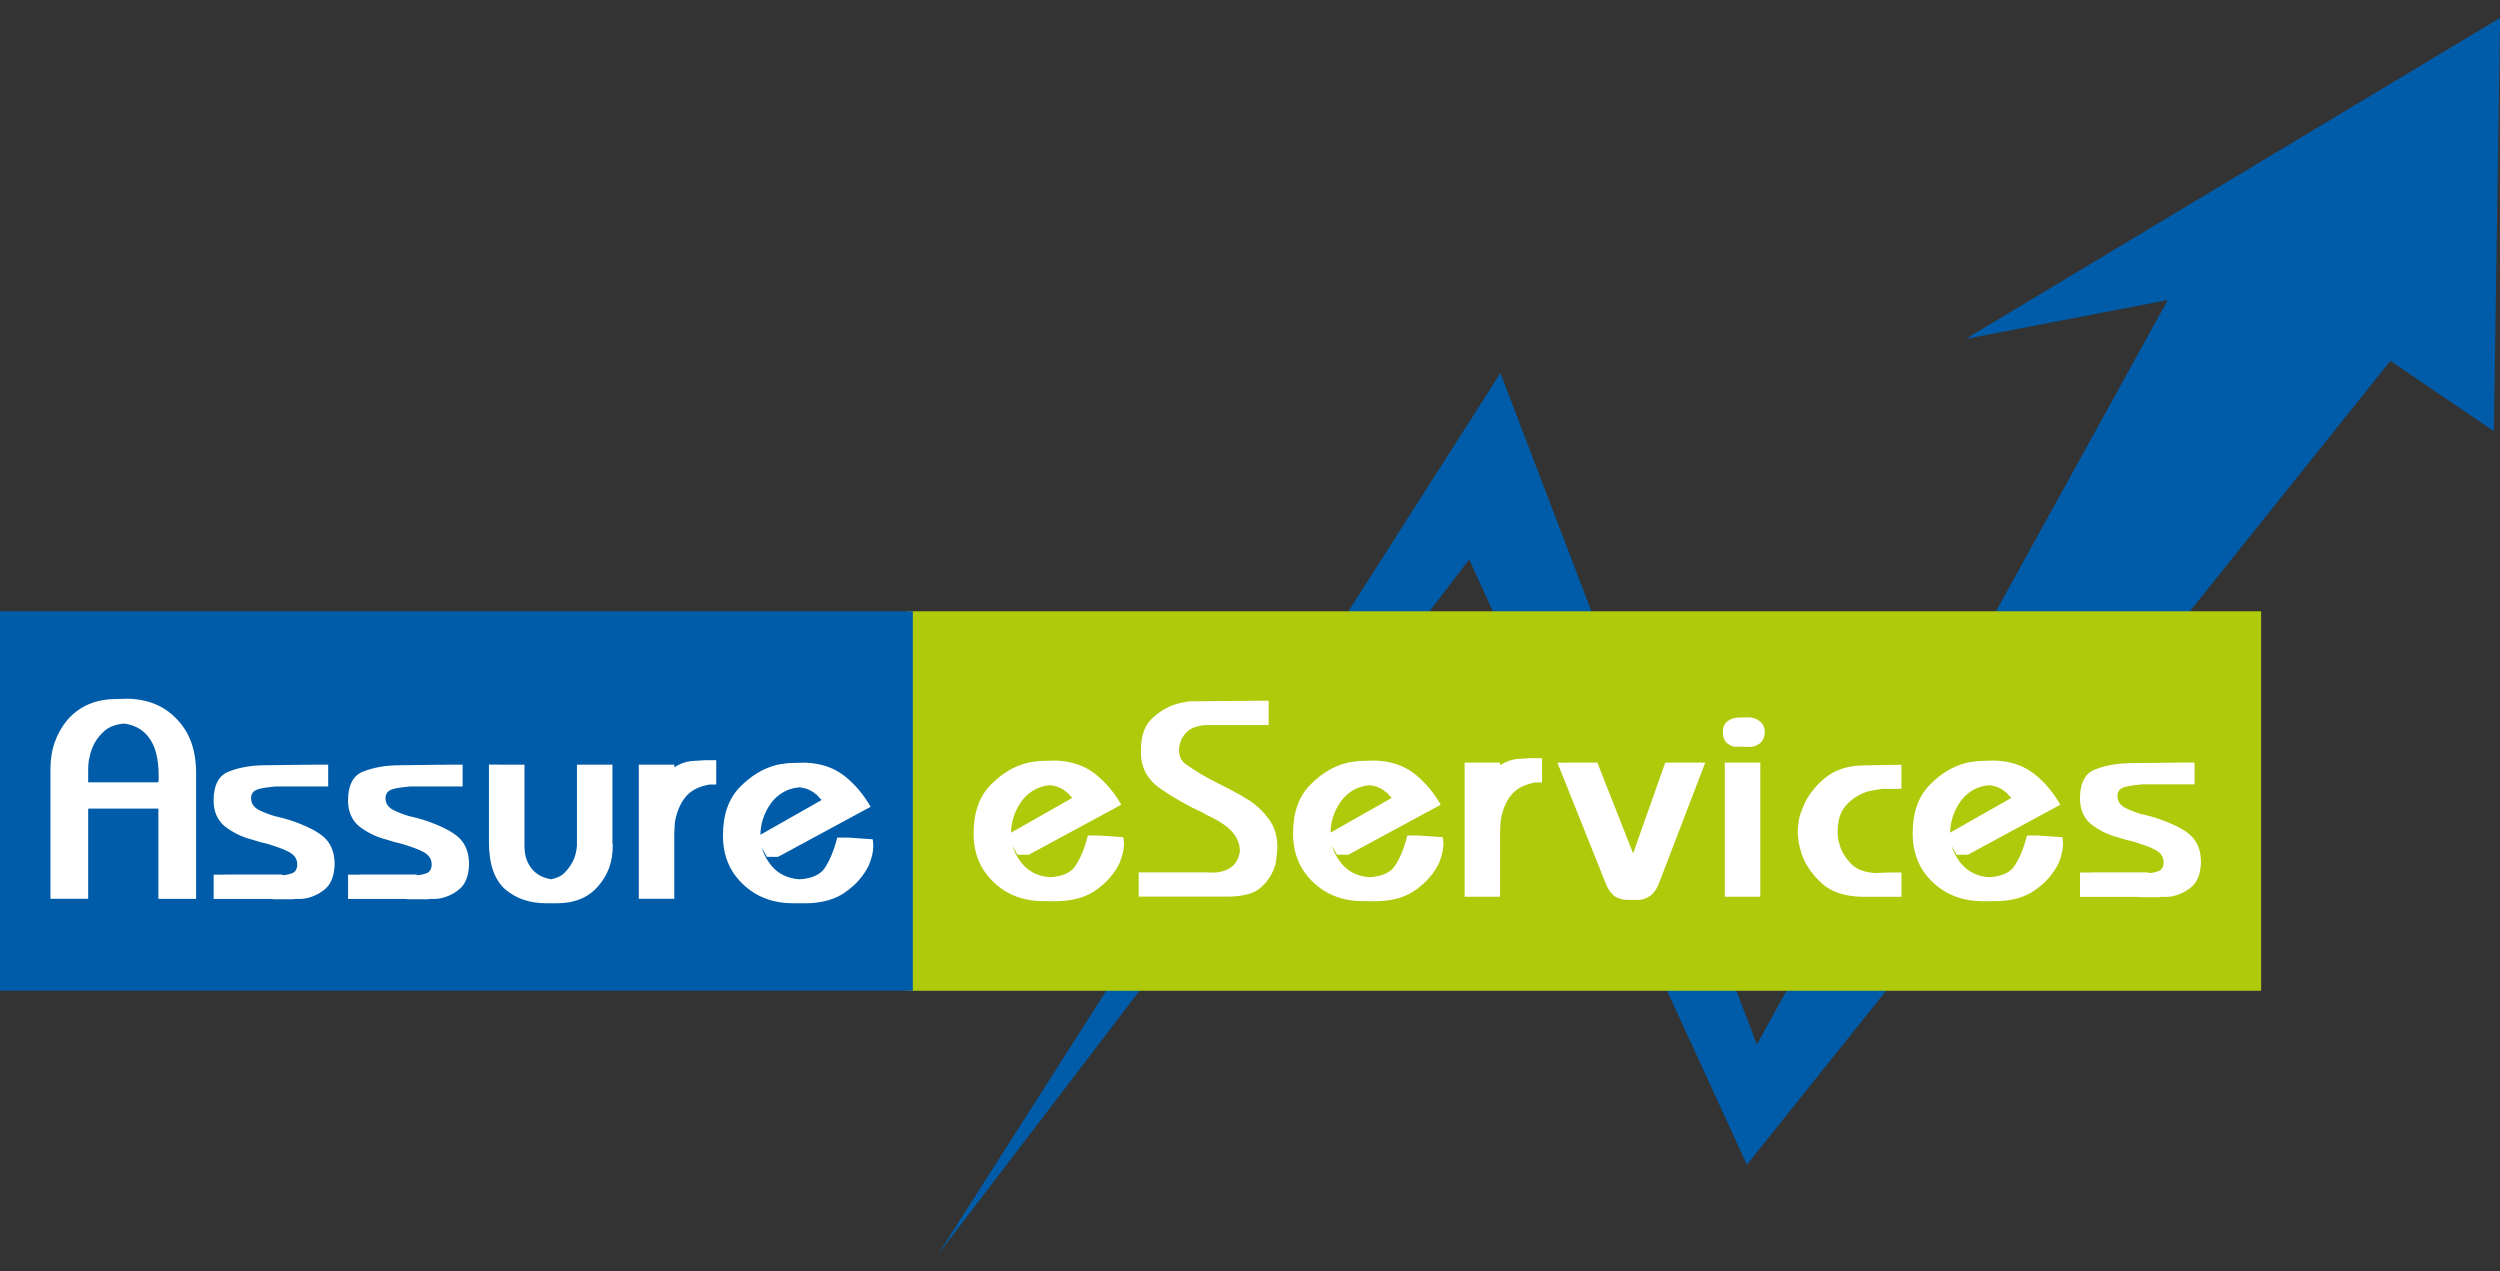 <svg width="698" height="355" viewBox="0 0 698 355" fill="none" xmlns="http://www.w3.org/2000/svg">
<rect x="0" y="0" width="698" height="355" fill="#333333" stroke="none"/>
<g clip-path="url(#clip0_4009_312)">
<g clip-path="url(#clip1_4009_312)">
<path fill-rule="evenodd" clip-rule="evenodd" d="M548.85 94.61L605.24 83.77L490.52 291.63L418.92 104.16L261.85 350.3L410.18 156.21L487.73 325.18L667.39 100.75L696.28 120.4L698.02 5L548.85 94.61Z" fill="#005CA9"/>
<path fill-rule="evenodd" clip-rule="evenodd" d="M631.31 170.67H253.16V276.62H631.31V170.67Z" fill="#AFCA0B"/>
<path fill-rule="evenodd" clip-rule="evenodd" d="M0 170.67H254.86V276.62H0V170.67Z" fill="#005CA9"/>
<path d="M14.09 250.96V214.67C14.09 211.96 14.49 209.47 15.3 207.18C16.11 204.89 17.32 202.78 18.93 200.86C20.59 198.99 22.56 197.57 24.82 196.61C27.08 195.65 29.67 195.17 32.58 195.17L35.7 195.09C38.46 195.14 40.98 195.64 43.27 196.57C45.56 197.51 47.59 198.91 49.36 200.78C51.18 202.65 52.53 204.84 53.42 207.33C54.3 209.83 54.75 212.66 54.75 215.84V250.96H44.22V225.76H23.93V218.43H44.22V217.96C44.22 217.91 44.25 217.86 44.3 217.8V216.55C44.3 214.1 44.05 211.97 43.56 210.15C43.07 208.33 42.32 206.82 41.34 205.62C40.51 204.58 39.52 203.76 38.37 203.16C37.23 202.56 35.98 202.18 34.62 202.03C33.37 202.13 32.27 202.38 31.3 202.77C30.34 203.16 29.52 203.69 28.84 204.37C28.01 205.15 27.32 205.98 26.77 206.87C26.22 207.75 25.79 208.66 25.48 209.6C25.32 210.07 25.19 210.54 25.09 211C24.99 211.47 24.88 211.94 24.78 212.4C24.73 212.87 24.69 213.3 24.66 213.69C24.63 214.08 24.62 214.46 24.62 214.82V250.95H14.09V250.96ZM62.78 244.17H78.7C78.8 244.27 78.91 244.33 79.01 244.33H79.48C79.84 244.28 80.18 244.21 80.49 244.13C80.8 244.05 81.11 243.96 81.43 243.86C81.95 243.7 82.34 243.4 82.6 242.96C82.86 242.52 82.99 241.96 82.99 241.28C82.99 240.55 82.79 239.9 82.4 239.33C82.01 238.76 81.42 238.26 80.64 237.85C79.86 237.43 78.96 237.04 77.95 236.68C76.94 236.32 75.83 235.95 74.63 235.59C74.47 235.54 74.32 235.5 74.16 235.47C74 235.44 73.85 235.41 73.69 235.35C73.48 235.3 73.3 235.26 73.14 235.23C72.98 235.2 72.83 235.17 72.67 235.11C72.31 235.01 71.95 234.9 71.62 234.8C71.28 234.7 70.96 234.59 70.64 234.49C68.98 234.07 67.48 233.53 66.15 232.85C64.82 232.17 63.64 231.42 62.6 230.59C61.61 229.71 60.87 228.68 60.38 227.51C59.89 226.34 59.64 225 59.64 223.49C59.64 221.36 60 219.6 60.73 218.22C61.46 216.84 62.55 215.89 64.01 215.37C65.47 214.8 67.05 214.37 68.77 214.08C70.49 213.79 72.36 213.65 74.39 213.65L88.51 213.49H91.63V219.58H76.88C75.94 219.68 75.07 219.79 74.27 219.89C73.46 219.99 72.72 220.15 72.05 220.36C71.37 220.57 70.88 220.88 70.57 221.3C70.26 221.72 70.1 222.24 70.1 222.86C70.1 223.54 70.27 224.15 70.61 224.69C70.95 225.24 71.46 225.69 72.13 226.06C72.81 226.42 73.52 226.75 74.28 227.04C75.03 227.33 75.83 227.6 76.66 227.86C76.92 227.91 77.17 227.96 77.4 228.02C77.63 228.07 77.86 228.12 78.06 228.18C78.16 228.23 78.27 228.27 78.37 228.3C78.47 228.33 78.6 228.34 78.76 228.34C78.86 228.39 78.97 228.43 79.07 228.46C79.17 228.49 79.28 228.5 79.38 228.5C79.54 228.55 79.69 228.6 79.85 228.66C80.01 228.71 80.16 228.76 80.32 228.82C80.42 228.82 80.5 228.83 80.55 228.86C80.6 228.89 80.68 228.9 80.78 228.9C80.83 228.95 80.9 228.99 80.98 229.02C81.06 229.05 81.12 229.06 81.18 229.06C83.47 229.84 85.42 230.65 87.03 231.48C88.64 232.31 89.89 233.17 90.78 234.05C91.66 234.93 92.33 235.99 92.77 237.21C93.21 238.43 93.43 239.8 93.43 241.31C93.38 243.03 93.1 244.47 92.61 245.64C92.12 246.81 91.43 247.73 90.54 248.41C89.71 249.09 88.81 249.63 87.85 250.05C86.89 250.47 85.89 250.75 84.85 250.91C84.49 250.96 84.13 250.99 83.8 250.99H82.36C82.2 250.99 82.05 251.02 81.89 251.07H76.35C76.19 251.02 76.05 250.99 75.92 250.99H59.65V244.2H62.77L62.78 244.17ZM100.31 244.17H116.23C116.33 244.27 116.44 244.33 116.54 244.33H117.01C117.37 244.28 117.71 244.21 118.02 244.13C118.33 244.05 118.64 243.96 118.96 243.86C119.48 243.7 119.87 243.4 120.13 242.96C120.39 242.52 120.52 241.96 120.52 241.28C120.52 240.55 120.32 239.9 119.93 239.33C119.54 238.76 118.95 238.26 118.17 237.85C117.39 237.43 116.49 237.04 115.48 236.68C114.47 236.32 113.36 235.95 112.16 235.59C112 235.54 111.85 235.5 111.69 235.47C111.53 235.44 111.38 235.41 111.22 235.35C111.01 235.3 110.83 235.26 110.67 235.23C110.51 235.2 110.36 235.17 110.2 235.11C109.84 235.01 109.48 234.9 109.15 234.8C108.81 234.7 108.49 234.59 108.17 234.49C106.51 234.07 105.01 233.53 103.68 232.85C102.35 232.17 101.17 231.42 100.13 230.59C99.14 229.71 98.4 228.68 97.91 227.51C97.42 226.34 97.17 225 97.17 223.49C97.17 221.36 97.53 219.6 98.26 218.22C98.99 216.84 100.08 215.89 101.54 215.37C103 214.8 104.58 214.37 106.3 214.08C108.02 213.79 109.89 213.65 111.92 213.65L126.04 213.49H129.16V219.58H114.41C113.47 219.68 112.6 219.79 111.8 219.89C110.99 219.99 110.25 220.15 109.58 220.36C108.9 220.57 108.41 220.88 108.1 221.3C107.79 221.72 107.63 222.24 107.63 222.86C107.63 223.54 107.8 224.15 108.14 224.69C108.48 225.24 108.99 225.69 109.66 226.06C110.34 226.42 111.05 226.75 111.81 227.04C112.56 227.33 113.36 227.6 114.19 227.86C114.45 227.91 114.7 227.96 114.93 228.02C115.16 228.07 115.39 228.12 115.59 228.18C115.69 228.23 115.8 228.27 115.9 228.3C116 228.33 116.13 228.34 116.29 228.34C116.39 228.39 116.5 228.43 116.6 228.46C116.7 228.49 116.81 228.5 116.91 228.5C117.07 228.55 117.22 228.6 117.38 228.66C117.54 228.71 117.69 228.76 117.85 228.82C117.95 228.82 118.03 228.83 118.08 228.86C118.13 228.89 118.21 228.9 118.31 228.9C118.36 228.95 118.43 228.99 118.51 229.02C118.59 229.05 118.65 229.06 118.71 229.06C121 229.84 122.95 230.65 124.56 231.48C126.17 232.31 127.42 233.17 128.31 234.05C129.19 234.93 129.86 235.99 130.3 237.21C130.74 238.43 130.96 239.8 130.96 241.31C130.91 243.03 130.63 244.47 130.14 245.64C129.65 246.81 128.96 247.73 128.07 248.41C127.24 249.09 126.34 249.63 125.38 250.05C124.42 250.47 123.42 250.75 122.38 250.91C122.02 250.96 121.66 250.99 121.33 250.99H119.89C119.73 250.99 119.58 251.02 119.42 251.07H113.88C113.72 251.02 113.58 250.99 113.45 250.99H97.18V244.2H100.3L100.31 244.17ZM139.64 213.5H146.43V236.21C146.43 237.67 146.64 238.95 147.05 240.07C147.47 241.19 148.09 242.19 148.92 243.07C149.6 243.75 150.35 244.28 151.18 244.67C152.01 245.06 152.92 245.33 153.91 245.49C154.69 245.33 155.43 245.09 156.13 244.75C156.83 244.41 157.44 243.93 157.96 243.31C158.69 242.53 159.29 241.71 159.75 240.85C160.22 239.99 160.56 239.09 160.76 238.16C160.81 237.95 160.85 237.76 160.88 237.57C160.91 237.39 160.94 237.19 161 236.98V236.67C161 236.57 161.03 236.46 161.08 236.36V213.5H170.99V235.35L171.07 235.66V236.28C171.07 238.52 170.72 240.57 170.02 242.44C169.32 244.31 168.26 246.03 166.86 247.59C165.46 249.15 163.82 250.31 161.94 251.06C160.06 251.81 157.96 252.19 155.62 252.19H152.5C150.21 252.19 148.1 251.86 146.18 251.21C144.26 250.56 142.54 249.58 141.03 248.28C139.52 246.93 138.39 245.16 137.64 242.97C136.89 240.79 136.51 238.16 136.51 235.09V213.47H139.63L139.64 213.5ZM181.47 213.5H188.26V214.2C188.52 214.1 188.77 213.97 189 213.81C189.23 213.65 189.48 213.52 189.74 213.42C190.36 213.11 191.07 212.86 191.85 212.68C192.63 212.5 193.46 212.41 194.35 212.41L196.85 212.25H199.97V219.04H198.1C196.64 219.3 195.39 219.69 194.35 220.21C193.31 220.73 192.43 221.38 191.7 222.16C191.02 222.94 190.46 223.76 190.02 224.62C189.58 225.48 189.23 226.35 188.97 227.23C188.76 227.91 188.61 228.56 188.5 229.18C188.4 229.8 188.34 230.4 188.34 230.97C188.29 231.59 188.26 232.14 188.26 232.61V250.95H178.35V213.49H181.47V213.5ZM211.04 233.79L229.46 223.33C229.36 223.28 229.25 223.21 229.15 223.13C229.05 223.05 228.94 222.93 228.84 222.78C228.74 222.68 228.62 222.55 228.49 222.39C228.36 222.23 228.22 222.08 228.06 221.92C227.9 221.82 227.73 221.7 227.55 221.57C227.37 221.44 227.2 221.3 227.04 221.14C226.83 221.04 226.62 220.92 226.42 220.79C226.21 220.66 225.98 220.54 225.72 220.44C225.36 220.28 224.97 220.15 224.55 220.05C224.13 219.95 223.67 219.87 223.15 219.82C221.49 219.98 220.02 220.42 218.74 221.15C217.47 221.88 216.36 222.84 215.42 224.04C214.38 225.44 213.6 226.93 213.08 228.49C212.56 230.05 212.3 231.66 212.3 233.33V233.49C212.3 235.05 212.57 236.52 213.12 237.9C213.67 239.28 214.46 240.59 215.5 241.84C216.44 242.93 217.55 243.79 218.86 244.41C220.17 245.03 221.62 245.4 223.23 245.5C224.89 245.4 226.3 245.1 227.44 244.6C228.58 244.11 229.47 243.44 230.09 242.61C230.82 241.57 231.48 240.35 232.08 238.94C232.68 237.54 233.21 235.95 233.68 234.18V234.02L233.76 233.86H236.88L243.67 234.33V234.6C243.67 234.68 243.7 234.74 243.75 234.8V235.46C243.75 235.54 243.78 235.6 243.83 235.66V236.05C243.83 236.47 243.8 236.9 243.75 237.34C243.7 237.78 243.62 238.24 243.52 238.71C243.47 238.92 243.4 239.15 243.32 239.41C243.24 239.67 243.18 239.9 243.12 240.11C243.02 240.37 242.92 240.62 242.85 240.85C242.77 241.08 242.68 241.33 242.58 241.59C241.96 242.89 241.12 244.16 240.08 245.41C239.04 246.66 237.76 247.83 236.26 248.92C234.8 250.01 233.1 250.83 231.15 251.38C229.2 251.93 227.03 252.2 224.63 252.2H221.51C218.75 252.2 216.2 251.77 213.86 250.91C211.52 250.05 209.41 248.74 207.54 246.97C205.61 245.15 204.18 243.11 203.25 240.84C202.31 238.58 201.85 236.07 201.85 233.31C201.85 230.4 202.24 227.82 203.02 225.58C203.8 223.34 204.97 221.42 206.53 219.81C208.09 218.2 209.73 216.87 211.45 215.83C213.17 214.79 214.96 214.04 216.83 213.57C217.04 213.52 217.23 213.48 217.42 213.45C217.6 213.42 217.8 213.39 218.01 213.33C218.22 213.33 218.41 213.32 218.6 213.29C218.78 213.26 218.98 213.23 219.19 213.17C219.61 213.12 220.01 213.08 220.4 213.05C220.79 213.02 221.17 213.01 221.53 213.01L224.65 212.93C226.78 212.98 228.77 213.31 230.62 213.91C232.47 214.51 234.17 215.41 235.73 216.6C237.24 217.8 238.6 219.12 239.83 220.58C241.05 222.04 242.13 223.6 243.07 225.26L217.24 239.23H214.12L211.08 233.77L211.04 233.79Z" fill="white"/>
<path d="M281.02 233.2L299.44 222.74C299.34 222.69 299.23 222.62 299.13 222.54C299.03 222.46 298.92 222.34 298.82 222.19C298.72 222.09 298.6 221.96 298.47 221.8C298.34 221.64 298.2 221.49 298.04 221.33C297.88 221.23 297.71 221.11 297.53 220.98C297.35 220.85 297.18 220.71 297.02 220.55C296.81 220.45 296.6 220.33 296.4 220.2C296.2 220.07 295.96 219.95 295.7 219.85C295.34 219.69 294.95 219.56 294.53 219.46C294.11 219.36 293.65 219.28 293.13 219.23C291.47 219.39 290 219.83 288.72 220.56C287.45 221.29 286.34 222.25 285.4 223.45C284.36 224.85 283.58 226.34 283.06 227.9C282.54 229.46 282.28 231.07 282.28 232.74V232.9C282.28 234.46 282.55 235.93 283.1 237.31C283.65 238.69 284.44 240 285.48 241.25C286.42 242.34 287.54 243.2 288.84 243.83C290.14 244.45 291.6 244.82 293.21 244.92C294.87 244.82 296.28 244.52 297.42 244.02C298.56 243.53 299.45 242.86 300.07 242.03C300.8 240.99 301.46 239.77 302.06 238.36C302.66 236.96 303.19 235.37 303.66 233.6V233.44L303.74 233.28H306.86L313.65 233.75V234.02C313.65 234.1 313.68 234.16 313.73 234.22V234.88C313.73 234.96 313.76 235.02 313.81 235.08V235.47C313.81 235.89 313.78 236.32 313.73 236.76C313.68 237.2 313.6 237.66 313.5 238.13C313.45 238.34 313.38 238.57 313.3 238.83C313.22 239.09 313.16 239.32 313.1 239.53C313 239.79 312.9 240.04 312.83 240.27C312.75 240.5 312.66 240.75 312.56 241.01C311.94 242.31 311.1 243.59 310.06 244.83C309.02 246.08 307.74 247.25 306.24 248.34C304.78 249.43 303.08 250.25 301.13 250.8C299.18 251.35 297.01 251.62 294.61 251.62H291.49C288.73 251.62 286.18 251.19 283.84 250.33C281.5 249.47 279.39 248.16 277.52 246.39C275.59 244.57 274.16 242.53 273.23 240.26C272.29 238 271.83 235.49 271.83 232.73C271.83 229.82 272.22 227.24 273 225C273.78 222.76 274.95 220.84 276.51 219.23C278.07 217.62 279.71 216.29 281.43 215.25C283.15 214.21 284.94 213.46 286.81 212.99C287.02 212.94 287.21 212.9 287.4 212.87C287.58 212.84 287.78 212.81 287.99 212.75C288.2 212.75 288.39 212.74 288.58 212.71C288.76 212.68 288.96 212.64 289.17 212.59C289.59 212.54 289.99 212.5 290.38 212.47C290.77 212.44 291.15 212.43 291.51 212.43L294.63 212.35C296.76 212.4 298.75 212.73 300.6 213.33C302.45 213.93 304.15 214.83 305.71 216.02C307.22 217.22 308.58 218.54 309.81 220C311.03 221.46 312.11 223.02 313.05 224.68L287.22 238.65H284.1L281.06 233.19L281.02 233.2ZM317.93 243.58H337.59C338.79 243.68 339.88 243.62 340.87 243.38C341.86 243.15 342.72 242.79 343.45 242.33C344.18 241.86 344.78 241.24 345.24 240.46C345.71 239.68 346.02 238.74 346.18 237.65C346.18 236.71 346.02 235.83 345.71 235C345.4 234.17 344.93 233.36 344.31 232.58C343.69 231.8 342.91 231.07 341.97 230.4C341.03 229.72 339.97 229.07 338.77 228.45C338.56 228.35 338.35 228.24 338.15 228.14L337.53 227.83C337.32 227.73 337.11 227.62 336.91 227.52C336.7 227.42 336.49 227.31 336.29 227.21L336.13 227.13L335.97 226.97C333.79 225.98 331.69 224.91 329.69 223.77C327.69 222.63 325.78 221.43 323.95 220.18C322.18 218.93 320.84 217.47 319.93 215.81C319.02 214.15 318.56 212.27 318.56 210.19V209.25C318.56 207.33 318.83 205.61 319.38 204.1C319.93 202.59 320.77 201.34 321.92 200.35C323.06 199.31 324.26 198.45 325.51 197.77C326.76 197.09 328.08 196.6 329.49 196.29C329.7 196.24 329.91 196.2 330.11 196.17C330.32 196.14 330.53 196.11 330.73 196.05C330.83 196.05 330.94 196.04 331.04 196.01C331.14 195.98 331.27 195.95 331.43 195.89C331.53 195.89 331.64 195.88 331.74 195.85C331.84 195.82 331.95 195.81 332.05 195.81L351.09 195.65H354.21V202.44H336.42C335.33 202.54 334.35 202.75 333.49 203.06C332.63 203.37 331.89 203.84 331.27 204.46C330.65 205.08 330.18 205.73 329.87 206.41C329.56 207.09 329.35 207.79 329.25 208.52L329.17 208.83V209.22C329.17 209.74 329.21 210.21 329.29 210.62C329.37 211.04 329.51 211.45 329.72 211.87C329.93 212.23 330.19 212.57 330.5 212.88C330.81 213.19 331.15 213.45 331.51 213.66C332.71 214.49 333.86 215.25 334.98 215.92C336.1 216.59 337.15 217.19 338.14 217.71C339.18 218.23 340.17 218.74 341.11 219.23C342.05 219.72 342.98 220.21 343.92 220.67C344.18 220.83 344.43 220.97 344.66 221.1C344.89 221.23 345.12 221.35 345.32 221.45C345.42 221.5 345.54 221.57 345.67 221.65C345.8 221.73 345.94 221.79 346.1 221.85C346.2 221.95 346.32 222.03 346.45 222.08C346.58 222.13 346.7 222.18 346.8 222.24C346.96 222.34 347.13 222.46 347.31 222.59C347.49 222.72 347.69 222.84 347.9 222.94C348.06 223.04 348.24 223.16 348.45 223.29C348.66 223.42 348.87 223.54 349.07 223.64C350.01 224.26 350.9 224.99 351.76 225.82C352.62 226.65 353.44 227.59 354.22 228.63C355 229.67 355.6 230.84 356.01 232.14C356.43 233.44 356.63 234.85 356.63 236.35C356.63 236.71 356.62 237.1 356.59 237.52C356.56 237.94 356.52 238.35 356.47 238.77C356.42 239.19 356.37 239.62 356.31 240.06C356.26 240.5 356.18 240.93 356.08 241.35C355.77 242.49 355.3 243.59 354.68 244.63C354.06 245.67 353.25 246.66 352.26 247.6C351.27 248.54 349.98 249.23 348.4 249.67C346.81 250.11 344.9 250.33 342.66 250.33H317.92V243.54L317.93 243.58ZM370.21 233.2L388.63 222.74C388.53 222.69 388.42 222.62 388.32 222.54C388.22 222.46 388.11 222.34 388.01 222.19C387.91 222.09 387.79 221.96 387.66 221.8C387.53 221.64 387.39 221.49 387.23 221.33C387.07 221.23 386.9 221.11 386.72 220.98C386.54 220.85 386.37 220.71 386.21 220.55C386 220.45 385.79 220.33 385.59 220.2C385.38 220.07 385.15 219.95 384.89 219.85C384.53 219.69 384.14 219.56 383.72 219.46C383.3 219.36 382.84 219.28 382.32 219.23C380.66 219.39 379.19 219.83 377.91 220.56C376.64 221.29 375.53 222.25 374.59 223.45C373.55 224.85 372.77 226.34 372.25 227.9C371.73 229.46 371.47 231.07 371.47 232.74V232.9C371.47 234.46 371.74 235.93 372.29 237.31C372.84 238.69 373.63 240 374.67 241.25C375.61 242.34 376.73 243.2 378.03 243.83C379.33 244.45 380.79 244.82 382.4 244.92C384.06 244.82 385.47 244.52 386.61 244.02C387.75 243.53 388.64 242.86 389.26 242.03C389.99 240.99 390.65 239.77 391.25 238.36C391.85 236.96 392.38 235.37 392.85 233.6V233.44L392.93 233.28H396.05L402.84 233.75V234.02C402.84 234.1 402.87 234.16 402.92 234.22V234.88C402.92 234.96 402.95 235.02 403 235.08V235.47C403 235.89 402.97 236.32 402.92 236.76C402.87 237.2 402.79 237.66 402.69 238.13C402.64 238.34 402.57 238.57 402.49 238.83C402.41 239.09 402.35 239.32 402.3 239.53C402.2 239.79 402.1 240.04 402.03 240.27C401.95 240.5 401.86 240.75 401.76 241.01C401.14 242.31 400.3 243.59 399.26 244.83C398.22 246.08 396.94 247.25 395.44 248.34C393.98 249.43 392.28 250.25 390.33 250.8C388.38 251.35 386.21 251.62 383.81 251.62H380.69C377.93 251.62 375.38 251.19 373.04 250.33C370.7 249.47 368.59 248.16 366.72 246.39C364.79 244.57 363.36 242.53 362.43 240.26C361.49 238 361.03 235.49 361.03 232.73C361.03 229.82 361.42 227.24 362.2 225C362.98 222.76 364.15 220.84 365.71 219.23C367.27 217.62 368.91 216.29 370.63 215.25C372.35 214.21 374.14 213.46 376.01 212.99C376.22 212.94 376.41 212.9 376.6 212.87C376.79 212.84 376.98 212.81 377.19 212.75C377.4 212.75 377.59 212.74 377.78 212.71C377.96 212.68 378.16 212.64 378.37 212.59C378.79 212.54 379.19 212.5 379.58 212.47C379.97 212.44 380.35 212.43 380.71 212.43L383.83 212.35C385.96 212.4 387.95 212.73 389.8 213.33C391.65 213.93 393.35 214.83 394.91 216.02C396.42 217.22 397.78 218.54 399.01 220C400.23 221.46 401.31 223.02 402.25 224.68L376.42 238.65H373.3L370.26 233.19L370.21 233.2ZM412.04 212.92H418.83V213.62C419.09 213.52 419.34 213.39 419.57 213.23C419.8 213.07 420.05 212.94 420.31 212.84C420.93 212.53 421.64 212.28 422.42 212.1C423.2 211.92 424.03 211.83 424.92 211.83L427.42 211.67H430.54V218.46H428.67C427.21 218.72 425.96 219.11 424.92 219.63C423.88 220.15 423 220.8 422.27 221.58C421.59 222.36 421.03 223.18 420.59 224.04C420.15 224.9 419.8 225.77 419.54 226.65C419.33 227.33 419.18 227.98 419.07 228.6C418.97 229.22 418.91 229.82 418.91 230.39C418.86 231.01 418.83 231.56 418.83 232.03V250.37H408.92V212.91H412.04V212.92ZM437.94 212.92H445.98L455.97 238.28L464.94 212.92H476.1L463.15 246.71C462.84 247.49 462.49 248.15 462.1 248.7C461.71 249.25 461.28 249.7 460.81 250.07C460.34 250.38 459.86 250.64 459.37 250.85C458.88 251.06 458.34 251.19 457.77 251.24H454.26C453.69 251.24 453.13 251.16 452.58 251.01C452.03 250.85 451.47 250.62 450.9 250.31C450.38 249.89 449.91 249.41 449.5 248.87C449.09 248.33 448.72 247.66 448.41 246.88L434.83 212.94H437.95L437.94 212.92ZM481.57 250.37V212.91H491.48V250.37H481.57ZM481.02 204.25C481.02 203.68 481.12 203.14 481.33 202.65C481.54 202.16 481.88 201.73 482.34 201.36C482.76 201.05 483.21 200.8 483.71 200.62C484.2 200.44 484.71 200.35 485.23 200.35L488.35 200.27C488.92 200.32 489.44 200.43 489.91 200.58C490.38 200.74 490.85 201 491.31 201.36C491.78 201.72 492.13 202.15 492.36 202.65C492.59 203.14 492.71 203.73 492.71 204.41C492.71 205.09 492.59 205.68 492.36 206.2C492.13 206.72 491.8 207.16 491.38 207.53C490.91 207.89 490.44 208.15 489.98 208.31C489.51 208.47 489.02 208.54 488.5 208.54L485.38 208.46C484.86 208.56 484.34 208.54 483.82 208.38C483.3 208.22 482.81 207.96 482.34 207.6C481.87 207.24 481.53 206.78 481.33 206.23C481.12 205.68 481.02 205.07 481.02 204.4V204.24V204.25ZM501.93 231.96C501.93 231.54 501.96 231.08 502.01 230.56C502.06 230.04 502.14 229.49 502.24 228.92C502.34 228.35 502.5 227.76 502.71 227.16C502.92 226.56 503.15 225.95 503.41 225.33C503.98 223.87 504.76 222.48 505.75 221.16C506.74 219.83 507.93 218.57 509.34 217.38C510.74 216.18 512.37 215.27 514.22 214.65C516.07 214.03 518.13 213.71 520.42 213.71L527.76 213.55H530.88V220.26H525.34C524.98 220.36 524.61 220.43 524.25 220.46C523.89 220.49 523.5 220.55 523.08 220.66C522.66 220.71 522.25 220.79 521.83 220.89C521.41 220.99 521 221.12 520.58 221.28C519.64 221.64 518.75 222.11 517.89 222.68C517.03 223.25 516.21 223.98 515.43 224.86C514.65 225.69 514.06 226.72 513.67 227.94C513.28 229.16 513.08 230.55 513.08 232.11V232.97C513.08 233.13 513.09 233.28 513.12 233.44C513.15 233.6 513.16 233.75 513.16 233.91C513.16 234.07 513.19 234.22 513.24 234.38C513.29 234.54 513.32 234.69 513.32 234.85C513.37 235.06 513.42 235.24 513.48 235.4C513.53 235.56 513.58 235.71 513.64 235.87C513.9 236.86 514.32 237.81 514.89 238.72C515.46 239.63 516.16 240.5 517 241.33C517.73 242.06 518.64 242.62 519.73 243.01C520.82 243.4 522.05 243.65 523.4 243.75L527.77 243.59H530.89V250.38H519.81C517.42 250.33 515.3 249.99 513.45 249.37C511.6 248.75 510 247.84 508.65 246.64C507.35 245.44 506.24 244.19 505.33 242.89C504.42 241.59 503.7 240.24 503.18 238.83C502.97 238.26 502.79 237.67 502.63 237.07C502.47 236.47 502.34 235.89 502.24 235.31C502.14 234.74 502.06 234.19 502.01 233.67C501.96 233.15 501.93 232.63 501.93 232.11V231.95V231.96ZM543.21 233.2L561.63 222.74C561.53 222.69 561.42 222.62 561.32 222.54C561.22 222.46 561.11 222.34 561.01 222.19C560.91 222.09 560.79 221.96 560.66 221.8C560.53 221.64 560.39 221.49 560.23 221.33C560.07 221.23 559.9 221.11 559.72 220.98C559.54 220.85 559.37 220.71 559.21 220.55C559 220.45 558.79 220.33 558.59 220.2C558.39 220.07 558.15 219.95 557.89 219.85C557.53 219.69 557.14 219.56 556.72 219.46C556.3 219.36 555.84 219.28 555.32 219.23C553.66 219.39 552.19 219.83 550.91 220.56C549.64 221.29 548.53 222.25 547.59 223.45C546.55 224.85 545.77 226.34 545.25 227.9C544.73 229.46 544.47 231.07 544.47 232.74V232.9C544.47 234.46 544.74 235.93 545.29 237.31C545.84 238.69 546.63 240 547.67 241.25C548.61 242.34 549.73 243.2 551.03 243.83C552.33 244.45 553.79 244.82 555.4 244.92C557.06 244.82 558.47 244.52 559.61 244.02C560.75 243.53 561.64 242.86 562.26 242.03C562.99 240.99 563.65 239.77 564.25 238.36C564.85 236.96 565.38 235.37 565.85 233.6V233.44L565.93 233.28H569.05L575.84 233.75V234.02C575.84 234.1 575.87 234.16 575.92 234.22V234.88C575.92 234.96 575.95 235.02 576 235.08V235.47C576 235.89 575.97 236.32 575.92 236.76C575.87 237.2 575.79 237.66 575.69 238.13C575.64 238.34 575.57 238.57 575.49 238.83C575.41 239.09 575.35 239.32 575.29 239.53C575.19 239.79 575.1 240.04 575.02 240.27C574.94 240.5 574.85 240.75 574.75 241.01C574.13 242.31 573.29 243.59 572.25 244.83C571.21 246.08 569.93 247.25 568.43 248.34C566.97 249.43 565.27 250.25 563.32 250.8C561.37 251.35 559.2 251.62 556.8 251.62H553.68C550.92 251.62 548.37 251.19 546.03 250.33C543.69 249.47 541.58 248.16 539.71 246.39C537.78 244.57 536.35 242.53 535.42 240.26C534.48 238 534.02 235.49 534.02 232.73C534.02 229.82 534.41 227.24 535.19 225C535.97 222.76 537.14 220.84 538.7 219.23C540.26 217.62 541.9 216.29 543.62 215.25C545.34 214.21 547.13 213.46 549 212.99C549.21 212.94 549.4 212.9 549.59 212.87C549.77 212.84 549.97 212.81 550.18 212.75C550.39 212.75 550.58 212.74 550.77 212.71C550.95 212.68 551.15 212.64 551.36 212.59C551.78 212.54 552.18 212.5 552.57 212.47C552.96 212.44 553.34 212.43 553.7 212.43L556.82 212.35C558.95 212.4 560.94 212.73 562.79 213.33C564.64 213.93 566.34 214.83 567.9 216.02C569.41 217.22 570.77 218.54 572 220C573.22 221.46 574.3 223.02 575.24 224.68L549.41 238.65H546.29L543.25 233.19L543.21 233.2ZM583.87 243.58H599.79C599.89 243.68 600 243.74 600.1 243.74H600.57C600.93 243.69 601.27 243.62 601.58 243.54C601.89 243.46 602.2 243.37 602.52 243.27C603.04 243.11 603.43 242.81 603.69 242.37C603.95 241.93 604.08 241.37 604.08 240.69C604.08 239.96 603.88 239.31 603.49 238.74C603.1 238.17 602.51 237.67 601.73 237.26C600.95 236.84 600.05 236.45 599.04 236.09C598.03 235.73 596.92 235.36 595.72 235C595.56 234.95 595.41 234.91 595.25 234.88C595.09 234.85 594.94 234.82 594.78 234.76C594.57 234.71 594.39 234.67 594.23 234.64C594.07 234.61 593.92 234.58 593.76 234.52C593.4 234.42 593.04 234.31 592.71 234.21C592.37 234.11 592.05 234 591.73 233.9C590.07 233.48 588.57 232.94 587.24 232.26C585.91 231.58 584.73 230.83 583.69 230C582.7 229.12 581.96 228.09 581.47 226.92C580.98 225.75 580.73 224.41 580.73 222.9C580.73 220.77 581.09 219.01 581.82 217.63C582.55 216.25 583.64 215.3 585.1 214.78C586.56 214.21 588.14 213.78 589.86 213.49C591.58 213.2 593.45 213.06 595.48 213.06L609.6 212.9H612.72V218.99H597.97C597.03 219.09 596.16 219.2 595.36 219.3C594.55 219.4 593.81 219.56 593.14 219.77C592.46 219.98 591.97 220.29 591.66 220.71C591.35 221.13 591.19 221.65 591.19 222.27C591.19 222.95 591.36 223.56 591.7 224.1C592.04 224.65 592.55 225.1 593.22 225.47C593.9 225.83 594.61 226.16 595.37 226.45C596.12 226.74 596.92 227.01 597.75 227.27C598.01 227.32 598.26 227.37 598.49 227.43C598.72 227.48 598.95 227.53 599.15 227.59C599.25 227.64 599.36 227.68 599.46 227.71C599.56 227.74 599.69 227.75 599.85 227.75C599.95 227.8 600.06 227.84 600.16 227.87C600.26 227.9 600.37 227.91 600.47 227.91C600.63 227.96 600.78 228.01 600.94 228.07C601.1 228.12 601.25 228.17 601.41 228.23C601.51 228.23 601.59 228.24 601.64 228.27C601.69 228.3 601.77 228.31 601.87 228.31C601.92 228.36 601.99 228.4 602.07 228.43C602.15 228.46 602.21 228.47 602.26 228.47C604.55 229.25 606.5 230.06 608.11 230.89C609.72 231.72 610.97 232.58 611.86 233.47C612.74 234.35 613.41 235.41 613.85 236.63C614.29 237.85 614.51 239.22 614.51 240.73C614.46 242.45 614.18 243.89 613.69 245.06C613.2 246.23 612.51 247.15 611.62 247.83C610.79 248.51 609.89 249.05 608.93 249.47C607.97 249.89 606.97 250.17 605.93 250.33C605.57 250.38 605.21 250.41 604.88 250.41H603.44C603.28 250.41 603.13 250.44 602.97 250.49H597.43C597.27 250.44 597.13 250.41 597 250.41H580.73V243.62H583.85L583.87 243.58Z" fill="white"/>
</g>
</g>
<defs>
<clipPath id="clip0_4009_312">
<rect width="698" height="355" fill="white"/>
</clipPath>
<clipPath id="clip1_4009_312">
<rect width="698.02" height="345.3" fill="white" transform="translate(0 5)"/>
</clipPath>
</defs>
</svg>
